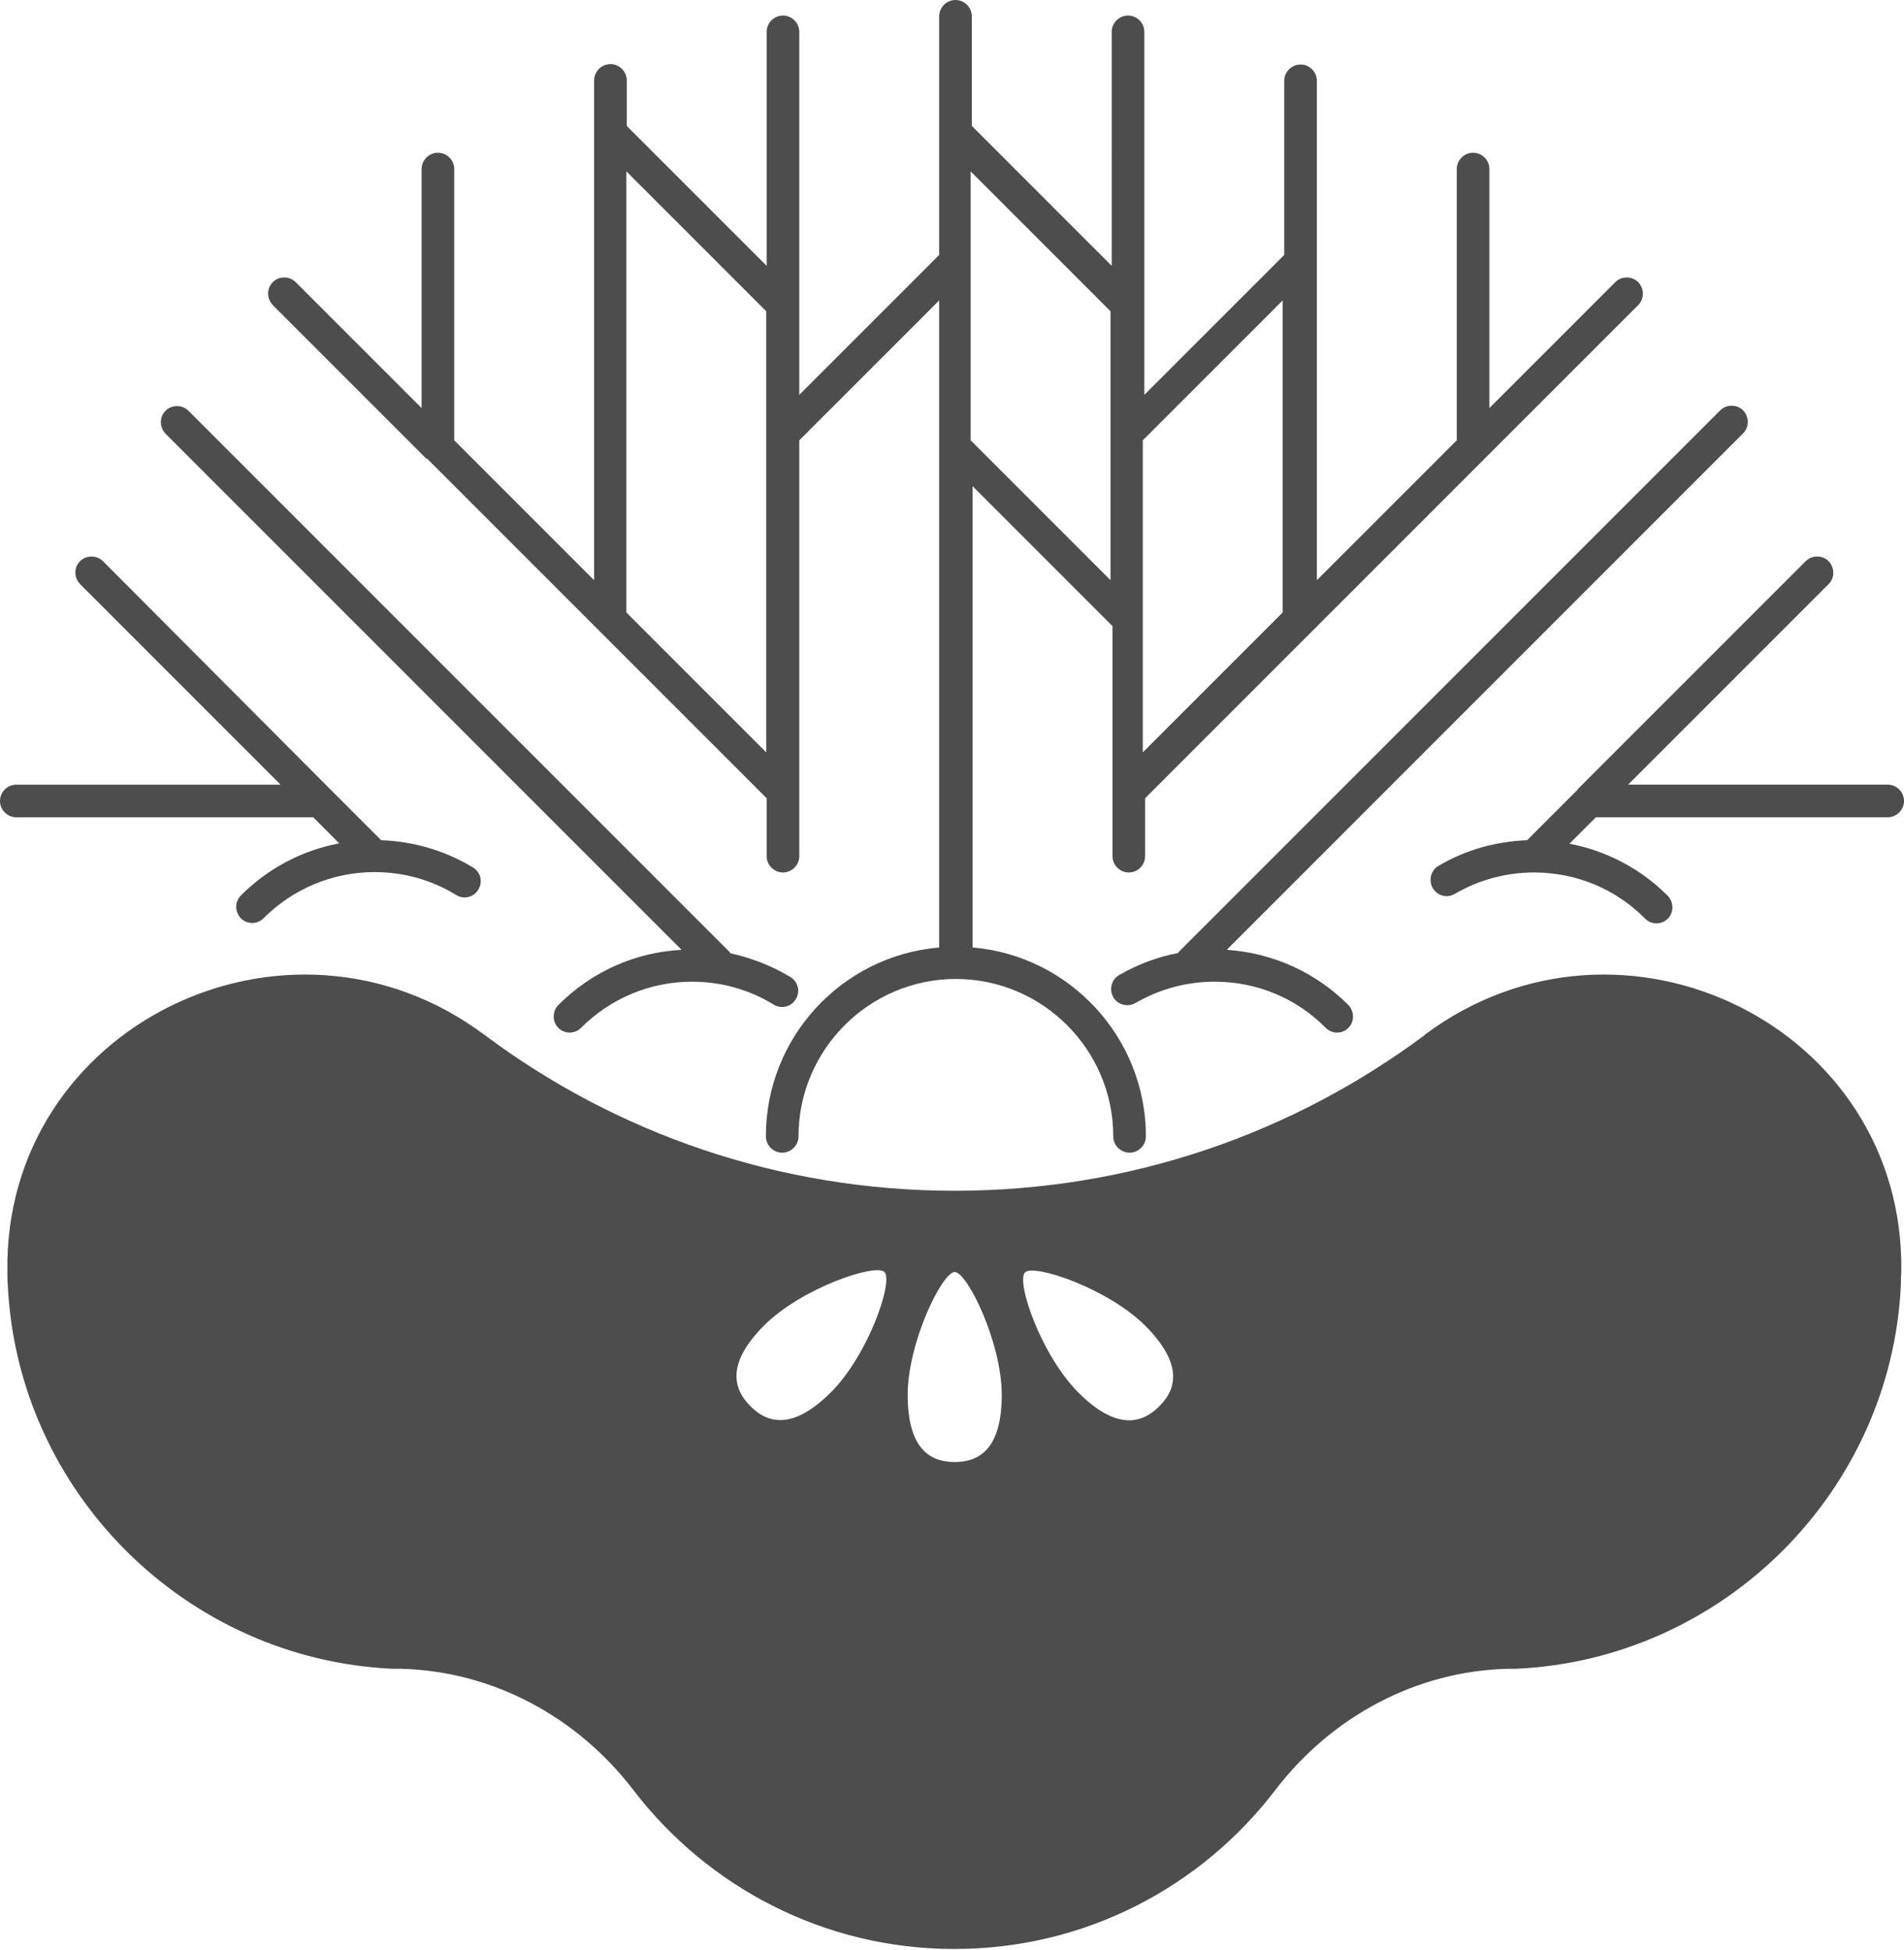<?xml version="1.0" encoding="UTF-8"?><svg id="_レイヤー_2" xmlns="http://www.w3.org/2000/svg" viewBox="0 0 49 50.17"><g id="_ヘッダー_フッター"><g><path d="M36.67,26.63c-3.38,2.52-7.56,4.01-12.1,4.01s-8.73-1.49-12.1-4.01C7.39,22.84,.08,26.41,.19,32.74c0,.11,0,.21,.01,.32,.25,5.33,4.58,9.64,9.91,9.88,.07,0,.14,0,.21,0,2.37,.06,4.54,1.24,5.98,3.12,1.9,2.48,4.89,4.09,8.26,4.09s6.36-1.6,8.26-4.09c1.44-1.88,3.61-3.06,5.98-3.12,.07,0,.14,0,.21,0,5.33-.24,9.66-4.55,9.91-9.88,0-.11,0-.22,.01-.32,.11-6.33-7.2-9.9-12.27-6.11Zm-15.28,9.19c-.95,.95-1.61,.84-2.08,.36-.47-.47-.59-1.13,.36-2.08,.95-.95,2.86-1.6,3.09-1.37,.24,.24-.42,2.14-1.37,3.09Zm3.18,1.8c-.67,0-1.21-.38-1.21-1.73s.89-3.16,1.21-3.16,1.21,1.81,1.21,3.16-.54,1.73-1.21,1.73Zm5.26-1.43c-.47,.47-1.13,.59-2.08-.36-.95-.95-1.61-2.85-1.37-3.09,.23-.23,2.14,.42,3.09,1.37,.95,.95,.84,1.61,.36,2.08Z" style="fill:#4d4d4d;"/><path d="M10.99,11.8s0,0,0,0l4.43,4.43s0,0,0,0l4.31,4.31v1.49c0,.23,.19,.42,.42,.42s.42-.19,.42-.42V11.33l3.6-3.6v3.77s0,0,0,0v12.88c-2.5,.21-4.46,2.31-4.46,4.86,0,.23,.19,.42,.42,.42s.42-.19,.42-.42c0-2.23,1.82-4.05,4.05-4.05s4.05,1.82,4.05,4.05c0,.23,.19,.42,.42,.42s.42-.19,.42-.42c0-2.55-1.97-4.65-4.46-4.86V12.51s3.6,3.6,3.6,3.6v5.92c0,.23,.19,.42,.42,.42s.42-.19,.42-.42v-1.49l4.31-4.31s0,0,0,0l4.43-4.43s0,0,0,0l3.95-3.95c.16-.16,.16-.42,0-.59-.16-.16-.43-.16-.59,0l-3.24,3.24V4.35c0-.23-.19-.42-.42-.42s-.42,.19-.42,.42v6.98l-3.6,3.6V2.08c0-.23-.19-.42-.42-.42s-.42,.19-.42,.42V6.56l-3.6,3.6V.82c0-.23-.19-.42-.42-.42s-.42,.19-.42,.42V6.84l-3.6-3.6V.42c0-.23-.19-.42-.42-.42s-.42,.19-.42,.42V3.41h0s0,3.15,0,3.15l-3.6,3.6V.82c0-.23-.19-.42-.42-.42s-.42,.19-.42,.42V6.84l-3.6-3.6v-1.17c0-.23-.19-.42-.42-.42s-.42,.19-.42,.42v1.34h0s0,11.52,0,11.52l-3.6-3.6V4.35c0-.23-.19-.42-.42-.42s-.42,.19-.42,.42v6.15l-3.24-3.24c-.16-.16-.43-.16-.59,0-.16,.16-.16,.42,0,.59l3.95,3.95Zm18.42-.47l3.6-3.6V15.76l-3.6,3.6V11.33Zm-.83-3.32v6.92l-3.6-3.6V4.41s3.6,3.6,3.6,3.6Zm-8.86,0v3.15h0v8.2l-3.6-3.6V4.41s3.6,3.6,3.6,3.6Z" style="fill:#4d4d4d;"/><path d="M17.55,24.44c-1.2,.06-2.32,.56-3.18,1.42-.16,.16-.16,.43,0,.59,.08,.08,.19,.12,.29,.12s.21-.04,.29-.12c.76-.76,1.78-1.19,2.86-1.19,.74,0,1.47,.2,2.1,.59,.2,.12,.45,.06,.57-.14s.06-.45-.14-.57c-.48-.29-1-.49-1.54-.61,0-.01-.02-.02-.03-.04L4.85,10.57c-.16-.16-.43-.16-.59,0-.16,.16-.16,.42,0,.59l13.28,13.28Z" style="fill:#4d4d4d;"/><path d="M8.05,21.02l.68,.68c-.95,.18-1.83,.64-2.53,1.34-.16,.16-.16,.43,0,.59,.08,.08,.19,.12,.29,.12s.21-.04,.29-.12c.76-.76,1.78-1.19,2.86-1.19,.74,0,1.47,.2,2.1,.59,.2,.12,.45,.06,.57-.14,.12-.2,.06-.45-.14-.57-.71-.43-1.52-.67-2.36-.7l-1.31-1.31s0,0,0,0L2.65,14.44c-.16-.16-.43-.16-.59,0-.16,.16-.16,.42,0,.59l5.16,5.16H.42c-.23,0-.42,.19-.42,.42s.19,.42,.42,.42h7.64Z" style="fill:#4d4d4d;"/><path d="M30.33,24.52c-.54,.1-1.06,.3-1.53,.57-.2,.12-.26,.37-.15,.57,.12,.2,.37,.26,.57,.15,.62-.36,1.32-.55,2.04-.55,1.08,0,2.1,.42,2.86,1.19,.08,.08,.19,.12,.29,.12s.21-.04,.29-.12c.16-.16,.16-.42,0-.59-.85-.85-1.95-1.34-3.13-1.42l13.29-13.29c.16-.16,.16-.42,0-.59-.16-.16-.43-.16-.59,0l-13.93,13.93s-.01,.02-.02,.02Z" style="fill:#4d4d4d;"/><path d="M40.61,20.31l-1.31,1.31c-.8,.03-1.59,.25-2.28,.66-.2,.12-.26,.37-.15,.57,.12,.2,.37,.27,.57,.15,.62-.36,1.32-.55,2.04-.55,1.08,0,2.1,.42,2.86,1.19,.08,.08,.19,.12,.29,.12s.21-.04,.29-.12c.16-.16,.16-.42,0-.59-.7-.7-1.58-1.16-2.53-1.34l.68-.68h7.51c.23,0,.42-.19,.42-.42s-.19-.42-.42-.42h-6.68l5.16-5.16c.16-.16,.16-.42,0-.59-.16-.16-.43-.16-.59,0l-5.87,5.87s0,0,0,0Z" style="fill:#4d4d4d;"/></g></g></svg>